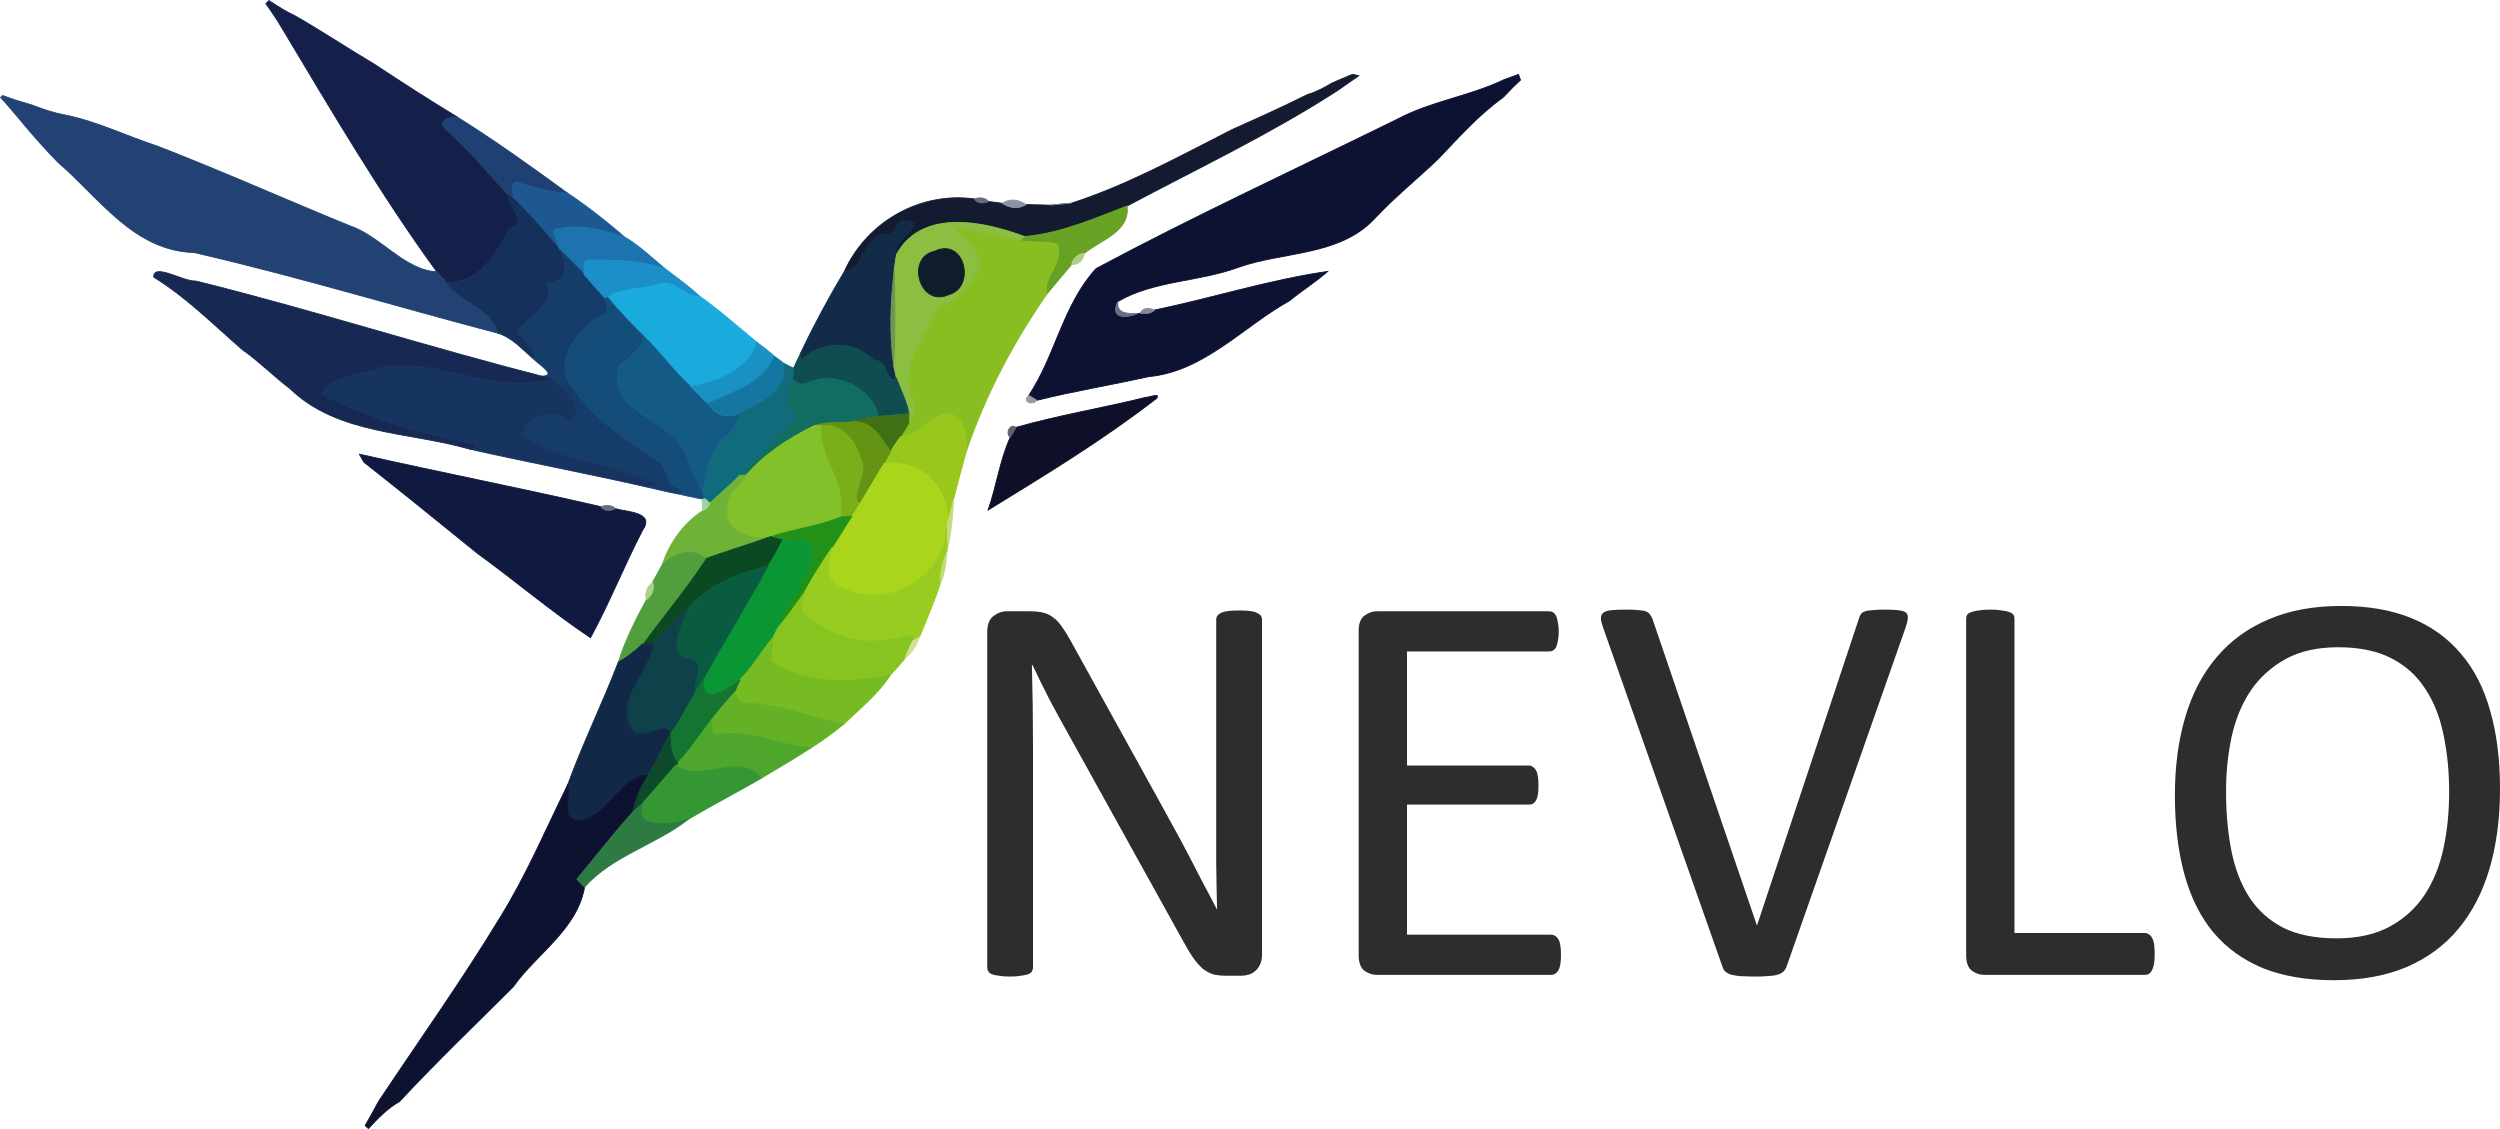 <?xml version="1.0" encoding="UTF-8" standalone="no"?>
<svg
   height="476.655pt"
   version="1.1"
   viewBox="0 0 1055.345 476.655"
   width="1055.345pt"
   id="svg98"
   xmlns="http://www.w3.org/2000/svg"
   xmlns:svg="http://www.w3.org/2000/svg">
  <defs
     id="defs98" />
  <path
     d="m 112.21,1.56 c 0.336,-0.336 0.992,-1.007 1.313,-1.328 3.618,2.319 7.206,4.712 11.131,6.492 11.364,6.535 22.291,13.8 33.567,20.482 11.393,7.542 22.874,14.953 34.559,22.043 -3.414,0.511 -8.33,1.386 -4.566,5.368 9.555,8.359 17.652,18.177 26.2,27.542 -0.321,5.062 9.249,11.816 0.627,14.165 -4.668,9.862 -13.684,24.304 -26.798,22.641 -1.284,-1.444 -2.553,-2.874 -3.866,-4.26 C 160.511,81.897 139.956,46.769 119.095,11.991 116.995,8.387 114.661,4.915 112.21,1.56 Z"
     fill="#14204a"
     opacity="1"
     stroke="#14204a"
     stroke-width="0.365"
     id="path12" />
  <path
     d="m 570.989,31.364 c 0.642,0.146 1.926,0.452 2.582,0.613 -3.049,2.086 -6.039,4.231 -9.074,6.317 -28.388,18.352 -58.95,32.808 -88.724,48.666 -14.005,5.354 -28.228,11.627 -43.326,12.881 -17.243,-6.477 -43.326,-11.948 -54.034,7.615 -2.188,-6.419 14.457,-13.596 3.355,-14.238 -3.618,-0.525 -3.093,6.535 -8.111,5.631 -9.118,0.496 -9.643,16.339 -17.156,15.609 9.453,-20.846 31.948,-33.625 54.72,-30.504 1.328,2.144 4.055,1.911 6.112,1.094 1.896,0.248 3.807,0.496 5.718,0.759 3.53,2.261 6.915,2.436 10.124,0.54 2.538,0.073 7.615,0.19 10.153,0.263 2.261,-0.219 6.798,-0.642 9.074,-0.861 23.589,-7.659 45.617,-19.811 67.689,-31.043 10.693,-4.77 21.386,-9.57 31.86,-14.807 3.574,-1.021 6.871,-2.786 10.051,-4.683 0.715,-0.321 2.13,-0.963 2.83,-1.284 2.057,-0.832 4.099,-1.692 6.156,-2.567 z"
     fill="#141b30"
     opacity="1"
     stroke="#141b30"
     stroke-width="0.365"
     id="path18" />
  <path
     d="m 641.012,31.407 c 0.204,0.598 0.627,1.78 0.846,2.378 -1.969,1.809 -3.88,3.662 -5.66,5.616 -0.438,0.452 -1.328,1.342 -1.765,1.794 -10.299,7.338 -18.687,16.937 -27.425,26.01 -8.84,8.446 -18.396,16.134 -26.754,25.091 -14.909,15.974 -38.877,13.757 -58.031,20.744 -16.251,5.908 -35.347,5.441 -50.314,14.238 -3.384,6.856 2.407,7.367 8.344,5.135 l 1.167,-0.219 c 2.071,0.394 4.362,0.263 5.966,-1.313 24.406,-5.062 48.403,-12.75 73.071,-16.309 -5.062,4.522 -10.868,8.067 -16.091,12.385 -19.577,10.854 -36.003,29.818 -59.446,32.035 -15.711,3.487 -31.612,6.127 -47.236,9.993 -0.846,-0.496 -2.567,-1.517 -3.414,-2.028 11.204,-16.791 14.515,-38.483 28.447,-53.596 41.78,-22.334 84.859,-42.232 127.354,-63.152 14.194,-7.527 30.343,-9.599 44.785,-16.557 0.744,-0.277 2.261,-0.817 3.005,-1.094 0.788,-0.292 2.363,-0.861 3.151,-1.152 z"
     fill="#0d1132"
     opacity="1"
     stroke="#0d1132"
     stroke-width="0.365"
     id="path20" />
  <path
     d="m 0.261,41.094 c 0.233,-0.19 0.686,-0.569 0.904,-0.759 2.392,0.861 4.785,1.78 7.25,2.451 1.794,0.525 3.574,1.109 5.368,1.634 4.376,1.736 8.87,3.224 13.509,4.07 13.625,2.743 26.113,8.942 39.242,13.231 27.25,10.547 53.917,22.495 80.964,33.538 12.998,4.231 23.253,18.906 36.879,19.446 1.313,1.386 2.582,2.815 3.866,4.26 5.923,8.505 19.825,10.985 22.043,21.722 C 167.469,129.424 125.077,116.558 81.911,106.609 56.44,105.879 41.983,83.545 24.55,68.607 19.955,63.953 15.623,59.066 11.377,54.092 8.956,51.16 6.476,48.3 4.025,45.397 3.194,44.376 2.318,43.384 1.428,42.421 1.137,42.086 0.553,41.429 0.261,41.094 Z"
     fill="#214272"
     opacity="1"
     stroke="#214272"
     stroke-width="0.365"
     id="path25" />
  <path
     d="m 192.78,49.249 c 16.076,10.037 31.466,21.123 46.784,32.269 -7.542,-0.336 -14.851,-2.495 -21.984,-4.799 -2.64,1.736 -0.656,4.96 -0.554,7.425 -0.656,-0.496 -1.955,-1.488 -2.611,-1.984 -8.549,-9.366 -16.645,-19.183 -26.2,-27.542 -3.764,-3.983 1.152,-4.858 4.566,-5.368 z"
     fill="#1f4073"
     opacity="1"
     stroke="#1f4073"
     stroke-width="0.365"
     id="path29" />
  <path
     d="m 217.579,76.718 c 7.134,2.305 14.442,4.464 21.984,4.799 3.224,2.086 6.317,4.376 9.409,6.652 4.931,3.778 9.818,7.63 14.486,11.743 -9.511,-2.611 -19.592,-6.127 -29.949,-2.67 0.875,2.845 2.042,5.587 2.947,8.417 -6.171,-7.454 -12.487,-14.778 -19.431,-21.517 -0.102,-2.465 -2.086,-5.689 0.554,-7.425 z"
     fill="#1e5892"
     opacity="1"
     stroke="#1e5892"
     stroke-width="0.365"
     id="path33" />
  <path
     d="m 214.414,82.159 c 0.656,0.496 1.955,1.488 2.611,1.984 6.944,6.74 13.261,14.063 19.431,21.517 3.443,6.521 3.341,13.479 -5.427,13.786 3.647,9.92 -7.425,13.552 -12.312,19.986 1.167,4.595 8.505,6.783 6.346,11.948 -4.654,-3.939 -8.782,-8.811 -14.778,-10.693 -2.217,-10.737 -16.12,-13.217 -22.043,-21.722 13.115,1.663 22.13,-12.779 26.798,-22.641 8.622,-2.349 -0.948,-9.103 -0.627,-14.165 z"
     fill="#14305b"
     opacity="1"
     stroke="#14305b"
     stroke-width="0.365"
     id="path34" />
  <path
     d="m 411.221,83.953 c 2.086,-0.686 4.537,-0.671 6.112,1.094 -2.057,0.817 -4.785,1.05 -6.112,-1.094 z"
     fill="#696b7a"
     opacity="1"
     stroke="#696b7a"
     stroke-width="0.365"
     id="path35" />
  <path
     d="m 423.052,85.806 c 3.18,-1.969 6.55,-1.78 10.124,0.54 -3.209,1.896 -6.594,1.721 -10.124,-0.54 z"
     fill="#8e91a7"
     opacity="1"
     stroke="#8e91a7"
     stroke-width="0.365"
     id="path36" />
  <path
     d="m 443.329,86.608 c 2.261,-0.219 6.798,-0.642 9.074,-0.861 -2.276,0.219 -6.813,0.642 -9.074,0.861 z"
     fill="#86889a"
     opacity="1"
     stroke="#86889a"
     stroke-width="0.365"
     id="path37" />
  <path
     d="m 432.447,99.84 c 15.099,-1.255 29.322,-7.527 43.326,-12.881 1.459,10.766 -11.247,14.457 -18.002,19.971 -2.772,0.146 -4.814,2.159 -5.412,4.785 -3.516,4.085 -6.944,8.198 -10.358,12.341 -2.159,-7.017 7.411,-13.158 4.333,-21.021 -5.295,-1.473 -10.883,-0.321 -16.193,-1.517 0.584,-0.423 1.736,-1.255 2.305,-1.678 z"
     fill="#67a225"
     opacity="1"
     stroke="#67a225"
     stroke-width="0.365"
     id="path38" />
  <path
     d="m 373.657,98.848 c 5.018,0.904 4.493,-6.156 8.111,-5.631 11.101,0.642 -5.543,7.819 -3.355,14.238 -0.321,2.217 -0.686,4.449 -0.948,6.681 -1.503,13.275 -2.115,26.915 -0.204,40.175 0.35,1.794 0.744,3.589 1.152,5.383 -4.245,3.384 -3.647,-8.607 -9.336,-7.323 -8.446,-8.899 -22.159,-8.782 -30.795,-0.292 -0.102,-0.7 -0.306,-2.115 -0.408,-2.815 5.616,-11.904 11.875,-23.501 18.629,-34.807 7.513,0.729 8.038,-15.113 17.156,-15.609 z"
     fill="#122b49"
     opacity="1"
     stroke="#122b49"
     stroke-width="0.365"
     id="path39" />
  <path
     d="m 378.412,107.455 c 10.708,-19.563 36.791,-14.092 54.034,-7.615 -0.569,0.423 -1.721,1.255 -2.305,1.678 -9.293,-2.305 -18.731,-3.078 -27.703,-6.185 4.581,4.872 9.978,9.511 11.714,16.251 -3.311,8.257 -9.293,15.39 -17.943,18.366 -4.697,11.364 -15.215,21.663 -11.875,35.026 2.582,4.362 2.174,9.453 -0.671,13.596 0,-1.007 0.015,-3.005 0.015,-3.997 -0.934,-5.223 -3.443,-9.949 -5.266,-14.88 -0.408,-1.794 -0.802,-3.589 -1.152,-5.383 0.729,-13.392 0.598,-26.784 0.204,-40.175 0.263,-2.232 0.627,-4.464 0.948,-6.681 m 15.93,-1.342 c -12.108,2.684 -6.098,24.026 6.302,18.22 11.35,-3.136 6.725,-24.493 -6.302,-18.22 z"
     fill="#8bbe41"
     opacity="1"
     stroke="#8bbe41"
     stroke-width="0.365"
     id="path40" />
  <path
     d="m 233.509,97.243 c 10.357,-3.457 20.438,0.058 29.949,2.67 6.287,3.618 11.51,8.724 17.068,13.333 -10.197,-3.268 -21.051,-3.545 -31.641,-3.501 -3.487,-0.219 -1.984,3.807 -2.363,5.996 -3.268,-3.457 -6.608,-6.827 -10.066,-10.08 -0.904,-2.83 -2.072,-5.573 -2.947,-8.417 z"
     fill="#1d73ad"
     opacity="1"
     stroke="#1d73ad"
     stroke-width="0.365"
     id="path41" />
  <path
     d="m 402.439,95.332 c 8.972,3.107 18.41,3.88 27.703,6.185 5.31,1.196 10.897,0.044 16.193,1.517 3.078,7.863 -6.492,14.005 -4.333,21.021 -14.267,20.569 -26.01,42.699 -34.048,66.449 -0.058,-5.908 -0.19,-13.99 -7.236,-15.77 -7.834,-0.292 -12.502,9.803 -20.482,9.555 1.123,-1.926 2.29,-3.807 3.428,-5.719 2.845,-4.143 3.253,-9.234 0.671,-13.596 -3.341,-13.363 7.177,-23.662 11.875,-35.026 8.651,-2.976 14.632,-10.11 17.943,-18.366 -1.736,-6.74 -7.134,-11.379 -11.714,-16.251 z"
     fill="#88be22"
     opacity="1"
     stroke="#88be22"
     stroke-width="0.365"
     id="path42" />
  <path
     d="m 236.456,105.66 c 3.457,3.253 6.798,6.623 10.066,10.08 3.034,3.414 5.967,6.929 9.074,10.299 0.306,2.305 2.465,5.894 -0.934,6.754 -10.095,5.223 -22.626,20.423 -12.356,31.16 8.738,13.64 23.02,21.97 35.96,31.043 3.151,2.101 3.282,6.01 4.391,9.263 2.232,1.503 9.73,3.691 3.02,4.143 -4.435,-0.832 -8.84,-1.969 -13.231,-2.947 1.269,-0.219 3.793,-0.671 5.062,-0.904 -18.206,-9.161 -40.365,-9.278 -56.572,-20.409 -1.415,-8.067 13.946,-13.231 18.454,-6.9 9.701,-1.459 -2.305,-14.369 -7.046,-17.331 -0.89,-0.292 -2.67,-0.846 -3.574,-1.123 6.827,-0.219 -1.751,-5.179 -3.705,-7.411 2.159,-5.164 -5.179,-7.352 -6.346,-11.948 4.887,-6.433 15.959,-10.066 12.312,-19.986 8.767,-0.306 8.87,-7.265 5.427,-13.786 z"
     fill="#163d6a"
     opacity="1"
     stroke="#163d6a"
     stroke-width="0.365"
     id="path44" />
  <path
     d="m 394.343,106.113 c 13.027,-6.273 17.652,15.084 6.302,18.22 -12.4,5.806 -18.41,-15.536 -6.302,-18.22 z"
     fill="#0f1d2b"
     opacity="1"
     stroke="#0f1d2b"
     stroke-width="0.365"
     id="path45" />
  <path
     d="m 452.359,111.715 c 0.598,-2.626 2.64,-4.639 5.412,-4.785 -0.379,2.786 -2.538,4.902 -5.412,4.785 z"
     fill="#afd083"
     opacity="1"
     stroke="#afd083"
     stroke-width="0.365"
     id="path47" />
  <path
     d="m 248.885,109.745 c 10.591,-0.044 21.444,0.233 31.641,3.501 4.975,3.851 10.197,7.454 14.807,11.787 -5.952,0.627 -10.051,-6.579 -15.843,-5.427 -7.411,2.757 -16.295,1.605 -23.049,5.908 l -0.846,0.525 c -3.107,-3.37 -6.039,-6.886 -9.074,-10.299 0.379,-2.188 -1.123,-6.215 2.363,-5.996 z"
     fill="#1c8fc8"
     opacity="1"
     stroke="#1c8fc8"
     stroke-width="0.365"
     id="path48" />
  <path
     d="m 64.886,116.981 c -0.175,-6.171 12.604,1.999 17.812,1.648 49.03,12.152 97.171,27.703 146.07,40.161 0.904,0.277 2.684,0.832 3.574,1.123 -22.611,7.279 -48.17,-9.409 -71.919,-4.595 -8.359,3.735 -19.256,2.115 -24.581,11.116 19.767,9.964 40.963,16.455 62.67,20.715 3.457,0.233 3.034,2.67 -0.423,2.407 -25.412,-7.352 -55.507,-6.01 -75.595,-25.427 -6.973,-5.281 -13.115,-11.583 -20.277,-16.587 C 90.094,137.01 78.628,125.442 64.886,116.981 Z"
     fill="#172952"
     opacity="1"
     stroke="#172952"
     stroke-width="0.365"
     id="path49" />
  <path
     d="m 377.26,154.312 c -1.911,-13.261 -1.298,-26.9 0.204,-40.175 0.394,13.392 0.525,26.784 -0.204,40.175 z"
     fill="#6d9750"
     opacity="1"
     stroke="#6d9750"
     stroke-width="0.365"
     id="path50" />
  <path
     d="m 279.491,119.607 c 5.791,-1.152 9.891,6.054 15.843,5.427 8.49,5.923 16.149,12.94 24.187,19.446 -3.239,11.495 -17.126,17.141 -28.067,18.585 -7.177,-6.39 -12.648,-14.369 -19.592,-20.978 -5.368,-5.31 -10.664,-10.708 -15.42,-16.572 6.754,-4.303 15.638,-3.151 23.049,-5.908 z"
     fill="#1aabdd"
     opacity="1"
     stroke="#1aabdd"
     stroke-width="0.365"
     id="path52" />
  <path
     d="m 255.596,126.04 0.846,-0.525 c 4.756,5.864 10.051,11.262 15.42,16.572 -1.08,5.894 -6.317,8.753 -10.416,12.444 -5.777,19.169 20.452,21.736 27.469,35.712 2.815,5.937 4.391,12.502 8.038,18.031 0.19,0.584 0.554,1.751 0.744,2.334 l -1.24,0.073 c -3.603,-0.656 -7.221,-1.532 -10.781,-2.276 6.71,-0.452 -0.788,-2.64 -3.02,-4.143 -1.109,-3.253 -1.24,-7.163 -4.391,-9.263 -12.94,-9.074 -27.221,-17.404 -35.96,-31.043 -10.27,-10.737 2.261,-25.938 12.356,-31.16 3.399,-0.861 1.24,-4.449 0.934,-6.754 z"
     fill="#154d7a"
     opacity="1"
     stroke="#154d7a"
     stroke-width="0.365"
     id="path54" />
  <path
     d="m 480.252,132.415 c -5.937,2.232 -11.729,1.721 -8.344,-5.135 -0.656,5.47 4.391,4.989 8.344,5.135 z"
     fill="#6a6e87"
     opacity="1"
     stroke="#6a6e87"
     stroke-width="0.365"
     id="path55" />
  <path
     d="m 481.419,132.196 c 0.948,-2.509 3.953,-2.217 5.966,-1.313 -1.605,1.575 -3.895,1.707 -5.966,1.313 z"
     fill="#848795"
     opacity="1"
     stroke="#848795"
     stroke-width="0.365"
     id="path56" />
  <path
     d="m 271.861,142.087 c 6.944,6.608 12.414,14.588 19.592,20.978 2.436,2.436 4.872,4.902 7.323,7.338 3.107,4.829 8.242,6.608 13.552,4.041 -0.598,5.456 -4.406,8.826 -8.505,11.933 -3.749,6.754 -6.696,14.034 -6.871,21.897 -3.647,-5.529 -5.223,-12.093 -8.038,-18.031 -7.017,-13.975 -33.246,-16.543 -27.469,-35.712 4.099,-3.691 9.336,-6.55 10.416,-12.444 z"
     fill="#135b86"
     opacity="1"
     stroke="#135b86"
     stroke-width="0.365"
     id="path57" />
  <path
     d="m 291.453,163.064 c 10.941,-1.444 24.829,-7.09 28.067,-18.585 2.553,1.911 5.091,3.837 7.469,5.981 -4.96,11.656 -17.783,14.967 -28.213,19.942 -2.451,-2.436 -4.887,-4.902 -7.323,-7.338 z"
     fill="#1992c3"
     opacity="1"
     stroke="#1992c3"
     stroke-width="0.365"
     id="path58" />
  <path
     d="m 338.281,152.08 c 8.636,-8.49 22.349,-8.607 30.795,0.292 5.689,-1.284 5.091,10.708 9.336,7.323 1.823,4.931 4.333,9.657 5.266,14.88 -4.289,0.496 -8.578,0.919 -12.881,1.123 -2.422,-11.904 -18.366,-19.315 -29.337,-14.325 -2.655,1.4 -5.252,0.861 -6.886,-1.721 0.131,-1.4 0.277,-2.801 0.438,-4.201 0.904,-2.086 1.867,-4.143 2.859,-6.185 0.102,0.7 0.306,2.115 0.408,2.815 z"
     fill="#0f4d50"
     opacity="1"
     stroke="#0f4d50"
     stroke-width="0.365"
     id="path59" />
  <path
     d="m 298.776,170.402 c 10.43,-4.975 23.253,-8.286 28.213,-19.942 1.357,1.036 2.728,2.042 4.114,3.063 1.167,12.341 -9.978,16.397 -18.775,20.919 -5.31,2.567 -10.445,0.788 -13.552,-4.041 z"
     fill="#1477a2"
     opacity="1"
     stroke="#1477a2"
     stroke-width="0.365"
     id="path61" />
  <path
     d="m 160.423,155.318 c 23.749,-4.814 49.308,11.875 71.919,4.595 4.741,2.961 16.747,15.872 7.046,17.331 -4.508,-6.331 -19.869,-1.167 -18.454,6.9 16.207,11.131 38.367,11.247 56.572,20.409 -1.269,0.233 -3.793,0.686 -5.062,0.904 -24.712,-5.631 -49.629,-10.328 -74.355,-15.901 3.457,0.263 3.88,-2.174 0.423,-2.407 -21.707,-4.26 -42.903,-10.751 -62.67,-20.715 5.325,-9.001 16.222,-7.382 24.581,-11.116 z"
     fill="#17335f"
     opacity="1"
     stroke="#17335f"
     stroke-width="0.365"
     id="path62" />
  <path
     d="m 312.329,174.443 c 8.797,-4.522 19.942,-8.578 18.775,-20.919 1.284,0.656 2.597,1.298 3.91,1.926 -0.16,1.4 -0.306,2.801 -0.438,4.201 -0.861,5.733 -3.953,13.056 2.553,16.353 -8.417,8.126 -16.762,16.368 -24.975,24.683 -3.895,4.201 -8.388,7.761 -12.502,11.729 -0.496,-0.452 -1.473,-1.357 -1.955,-1.809 -0.19,-0.584 -0.554,-1.751 -0.744,-2.334 0.175,-7.863 3.122,-15.142 6.871,-21.897 4.099,-3.107 7.907,-6.477 8.505,-11.933 z"
     fill="#106c7d"
     opacity="1"
     stroke="#106c7d"
     stroke-width="0.365"
     id="path63" />
  <path
     d="m 337.128,176.004 c -6.506,-3.297 -3.414,-10.62 -2.553,-16.353 1.634,2.582 4.231,3.122 6.886,1.721 10.97,-4.989 26.915,2.422 29.337,14.325 -4.128,0.598 -8.213,1.59 -12.254,2.48 -4.916,0.394 -9.949,-0.044 -14.705,1.444 -10.533,5.179 -21.021,11.845 -28.738,20.875 -0.744,0.044 -2.217,0.146 -2.947,0.19 8.213,-8.315 16.557,-16.557 24.975,-24.683 z"
     fill="#106d60"
     opacity="1"
     stroke="#106d60"
     stroke-width="0.365"
     id="path64" />
  <path
     d="m 437.684,168.987 c -1.78,2.436 -6.477,0.569 -3.414,-2.028 0.846,0.511 2.567,1.532 3.414,2.028 z"
     fill="#989c9e"
     opacity="1"
     stroke="#989c9e"
     stroke-width="0.365"
     id="path65" />
  <path
     d="m 483.694,167.733 c 1.182,0.073 6.404,-2.071 4.551,0.423 -22.407,17.404 -47.061,32.385 -71.117,47.149 3.516,-10.124 4.916,-20.919 9.336,-30.737 0.948,-1.298 1.751,-2.699 2.407,-4.158 18.031,-5.12 36.616,-8.169 54.822,-12.677 z"
     fill="#0e1029"
     opacity="1"
     stroke="#0e1029"
     stroke-width="0.365"
     id="path66" />
  <path
     d="m 370.798,175.698 c 4.303,-0.204 8.592,-0.627 12.881,-1.123 0,0.992 -0.015,2.991 -0.015,3.997 -1.138,1.911 -2.305,3.793 -3.428,5.719 -1.561,2.028 -2.976,4.172 -4.318,6.346 -4.231,-6.273 -8.301,-13.873 -17.374,-12.458 4.041,-0.89 8.126,-1.882 12.254,-2.48 z"
     fill="#3f7016"
     opacity="1"
     stroke="#3f7016"
     stroke-width="0.365"
     id="path67" />
  <path
     d="m 380.236,184.29 c 7.98,0.248 12.648,-9.847 20.482,-9.555 7.046,1.78 7.177,9.862 7.236,15.77 -1.853,6.652 -3.676,13.319 -5.354,20.029 -0.554,2.261 -1.678,6.783 -2.232,9.045 -0.846,-15.142 -11.802,-25.412 -27.236,-23.837 0.904,-1.707 1.853,-3.399 2.786,-5.106 1.342,-2.174 2.757,-4.318 4.318,-6.346 z"
     fill="#98c81b"
     opacity="1"
     stroke="#98c81b"
     stroke-width="0.365"
     id="path68" />
  <path
     d="m 343.839,179.622 c 4.756,-1.488 9.789,-1.05 14.705,-1.444 9.074,-1.415 13.144,6.185 17.374,12.458 -0.934,1.707 -1.882,3.399 -2.786,5.106 -3.355,5.558 -6.681,11.131 -9.993,16.703 -5.471,-1.298 4.216,-13.873 -0.044,-19.023 -1.882,-7.382 -7.878,-14.909 -16.236,-13.611 -0.759,-0.058 -2.261,-0.146 -3.02,-0.19 z"
     fill="#659414"
     opacity="1"
     stroke="#659414"
     stroke-width="0.365"
     id="path69" />
  <path
     d="m 315.1,200.497 c 7.717,-9.03 18.206,-15.697 28.738,-20.875 0.759,0.044 2.261,0.131 3.02,0.19 -1.211,12.969 11.349,24.435 8.009,38.483 -9.57,3.939 -19.986,4.96 -29.716,8.301 l -1.167,0.394 c -8.622,0.715 -19.417,-3.545 -16.805,-13.829 -0.277,-5.762 5.587,-8.126 7.921,-12.662 z"
     fill="#83c12b"
     opacity="1"
     stroke="#83c12b"
     stroke-width="0.365"
     id="path70" />
  <path
     d="m 346.859,179.811 c 8.359,-1.298 14.355,6.229 16.236,13.611 4.26,5.15 -5.427,17.724 0.044,19.023 -1.094,1.867 -2.217,3.705 -3.501,5.456 -1.605,-0.044 -3.209,0.117 -4.77,0.394 3.341,-14.048 -9.22,-25.514 -8.009,-38.483 z"
     fill="#7baf1a"
     opacity="1"
     stroke="#7baf1a"
     stroke-width="0.365"
     id="path71" />
  <path
     d="m 426.465,184.567 c -2.203,-1.561 -0.146,-6.054 2.407,-4.158 -0.656,1.459 -1.459,2.859 -2.407,4.158 z"
     fill="#5f606b"
     opacity="1"
     stroke="#5f606b"
     stroke-width="0.365"
     id="path72" />
  <path
     d="m 151.685,191.715 c 33.932,7.673 68.082,14.34 101.97,22.174 1.459,2.042 4.158,1.823 6.185,0.832 4.712,1.459 16.922,1.415 11.393,9.161 -7.702,14.924 -13.932,30.562 -21.955,45.325 -16.543,-11.043 -31.685,-23.983 -47.776,-35.639 -15.886,-12.896 -31.802,-25.806 -47.878,-38.454 -0.481,-0.846 -1.459,-2.553 -1.94,-3.399 z"
     fill="#10193f"
     opacity="1"
     stroke="#10193f"
     stroke-width="0.365"
     id="path73" />
  <path
     d="m 363.139,212.445 c 3.311,-5.573 6.638,-11.145 9.993,-16.703 15.434,-1.576 26.39,8.694 27.236,23.837 -0.204,0.686 -0.613,2.028 -0.802,2.699 -0.292,21.342 -24.858,35.376 -43.399,26.142 -8.403,-2.67 -6.856,-10.182 -4.785,-17.447 2.772,-4.347 5.514,-8.709 8.257,-13.071 1.284,-1.751 2.407,-3.589 3.501,-5.456 z"
     fill="#a9d51a"
     opacity="1"
     stroke="#a9d51a"
     stroke-width="0.365"
     id="path74" />
  <path
     d="m 312.154,200.687 c 0.729,-0.044 2.203,-0.146 2.947,-0.19 -2.334,4.537 -8.198,6.9 -7.921,12.662 -2.611,10.285 8.184,14.544 16.805,13.829 -8.68,3.166 -17.593,5.66 -26.244,8.913 -6.039,-5.339 -12.867,-2.232 -18.133,2.392 3.034,-9.19 8.884,-17.345 17.024,-22.699 1.473,-0.627 2.48,-1.678 3.02,-3.18 4.114,-3.968 8.607,-7.527 12.502,-11.729 z"
     fill="#6eb338"
     opacity="1"
     stroke="#6eb338"
     stroke-width="0.365"
     id="path75" />
  <path
     d="m 296.457,210.68 1.24,-0.073 c 0.481,0.452 1.459,1.357 1.955,1.809 -0.54,1.503 -1.546,2.553 -3.02,3.18 -0.117,-1.648 -0.219,-3.282 -0.175,-4.916 z"
     fill="#a0d29d"
     opacity="1"
     stroke="#a0d29d"
     stroke-width="0.365"
     id="path76" />
  <path
     d="m 400.367,219.578 c 0.554,-2.261 1.678,-6.783 2.232,-9.045 -0.408,7.44 -1.021,14.894 -2.816,22.159 -0.058,-2.611 -0.175,-7.819 -0.219,-10.416 0.19,-0.671 0.598,-2.013 0.802,-2.699 z"
     fill="#c4dd7c"
     opacity="1"
     stroke="#c4dd7c"
     stroke-width="0.365"
     id="path77" />
  <path
     d="m 253.656,213.889 c 2.071,-0.773 4.508,-0.802 6.185,0.832 -2.028,0.992 -4.727,1.211 -6.185,-0.832 z"
     fill="#6a6b83"
     opacity="1"
     stroke="#6a6b83"
     stroke-width="0.365"
     id="path78" />
  <path
     d="m 354.867,218.295 c 1.561,-0.277 3.166,-0.438 4.77,-0.394 -2.743,4.362 -5.485,8.724 -8.257,13.071 -4.26,6.127 -8.198,12.458 -11.758,19.008 -3.618,5.135 -7.177,10.358 -11.306,15.099 3.764,-12.093 15.055,-21.503 14.486,-35.011 -3.355,-3.078 -8.315,-1.371 -12.444,-2.086 -1.736,-0.511 -3.472,-0.977 -5.208,-1.386 9.73,-3.341 20.146,-4.362 29.716,-8.301 z"
     fill="#219217"
     opacity="1"
     stroke="#219217"
     stroke-width="0.365"
     id="path79" />
  <path
     d="m 356.166,248.419 c 18.541,9.234 43.108,-4.799 43.399,-26.142 0.044,2.597 0.16,7.805 0.219,10.416 -1.721,4.303 -3.02,8.797 -2.743,13.465 -2.553,7.761 -5.777,15.274 -8.913,22.816 -0.715,0.408 -2.13,1.225 -2.845,1.634 1.08,-5.602 -7.352,0.759 -8.724,-1.182 -12.925,3.705 -26.186,-1.386 -36.193,-9.541 -3.662,-1.999 -1.05,-6.74 -0.744,-9.905 3.559,-6.55 7.498,-12.881 11.758,-19.008 -2.071,7.265 -3.618,14.778 4.785,17.447 z"
     fill="#99cc20"
     opacity="1"
     stroke="#99cc20"
     stroke-width="0.365"
     id="path80" />
  <path
     d="m 323.984,226.989 1.167,-0.394 c 1.736,0.408 3.472,0.875 5.208,1.386 -1.692,3.807 -3.837,7.367 -6.083,10.854 -12.662,3.268 -25.558,8.067 -34.136,18.396 -5.033,4.697 -9.978,9.497 -14.486,14.69 -1.123,0 -3.37,0 -4.493,-0.015 8.724,-12.108 18.41,-23.501 26.579,-36.003 8.651,-3.253 17.564,-5.748 26.244,-8.913 z"
     fill="#0a4922"
     opacity="1"
     stroke="#0a4922"
     stroke-width="0.365"
     id="path81" />
  <path
     d="m 330.359,227.981 c 4.128,0.715 9.088,-0.992 12.444,2.086 0.569,13.509 -10.722,22.918 -14.486,35.011 -0.613,1.269 -1.24,2.524 -1.867,3.778 -4.887,5.835 -8.563,12.633 -13.99,18.016 -5.777,4.376 -16.441,11.816 -15.376,-0.496 8.797,-15.988 18.512,-31.481 27.192,-47.542 2.247,-3.487 4.391,-7.046 6.083,-10.854 z"
     fill="#0b9635"
     opacity="1"
     stroke="#0b9635"
     stroke-width="0.365"
     id="path82" />
  <path
     d="m 279.608,238.295 c 5.266,-4.624 12.093,-7.732 18.133,-2.392 -8.169,12.502 -17.856,23.895 -26.579,36.003 -3.093,2.888 -6.39,5.573 -10.139,7.571 2.888,-9.249 7.309,-17.885 11.86,-26.39 2.363,-1.707 3.516,-4.493 2.597,-7.309 1.4,-2.495 2.757,-4.989 4.128,-7.484 z"
     fill="#509e3d"
     opacity="1"
     stroke="#509e3d"
     stroke-width="0.365"
     id="path83" />
  <path
     d="m 397.041,246.158 c -0.277,-4.668 1.021,-9.161 2.743,-13.465 -0.379,4.566 -0.817,9.234 -2.743,13.465 z"
     fill="#c1db78"
     opacity="1"
     stroke="#c1db78"
     stroke-width="0.365"
     id="path84" />
  <path
     d="m 290.14,257.23 c 8.578,-10.328 21.474,-15.128 34.136,-18.396 -8.68,16.061 -18.396,31.554 -27.192,47.542 -1.196,2.115 -2.422,4.216 -3.705,6.273 -1.648,-3.91 4.697,-13.144 -1.882,-14.34 -11.014,-1.342 -3.91,-14.603 -1.357,-21.08 z"
     fill="#0a5c40"
     opacity="1"
     stroke="#0a5c40"
     stroke-width="0.365"
     id="path85" />
  <path
     d="m 272.883,253.087 c -0.817,-2.83 0.365,-5.543 2.597,-7.309 0.919,2.816 -0.233,5.602 -2.597,7.309 z"
     fill="#a7d28a"
     opacity="1"
     stroke="#a7d28a"
     stroke-width="0.365"
     id="path86" />
  <path
     d="m 328.317,265.079 c 4.128,-4.741 7.688,-9.964 11.306,-15.099 -0.306,3.166 -2.918,7.907 0.744,9.905 10.007,8.155 23.268,13.246 36.193,9.541 1.371,1.94 9.803,-4.42 8.724,1.182 -1.211,2.378 -2.276,4.843 -3.224,7.352 -2.042,2.422 -4.099,4.829 -6.302,7.119 -16.98,3.136 -35.332,4.187 -50.329,-6.054 0.233,-3.414 0.569,-6.798 1.021,-10.168 0.627,-1.255 1.255,-2.509 1.867,-3.778 z"
     fill="#87c420"
     opacity="1"
     stroke="#87c420"
     stroke-width="0.365"
     id="path87" />
  <path
     d="m 275.654,271.92 c 4.508,-5.193 9.453,-9.993 14.486,-14.69 -2.553,6.477 -9.657,19.738 1.357,21.08 6.579,1.196 0.233,10.43 1.882,14.34 -3.603,5.689 -6.302,11.933 -10.445,17.258 -1.007,-6.958 -13.348,5.091 -17.053,-3.282 -5.646,-12.619 8.009,-22.743 9.774,-34.705 z"
     fill="#0e414a"
     opacity="1"
     stroke="#0e414a"
     stroke-width="0.365"
     id="path88" />
  <path
     d="m 312.46,286.873 c 5.427,-5.383 9.103,-12.181 13.99,-18.016 -0.452,3.37 -0.788,6.754 -1.021,10.168 14.996,10.241 33.348,9.19 50.329,6.054 -5.091,7.965 -12.648,13.917 -19.358,20.438 -13.888,-2.422 -27.061,-8.432 -41.328,-8.665 -3.034,0.598 -3.895,-2.48 -5.062,-4.551 0.817,-1.809 1.619,-3.632 2.451,-5.427 z"
     fill="#76bb22"
     opacity="1"
     stroke="#76bb22"
     stroke-width="0.365"
     id="path89" />
  <path
     d="m 385.283,270.607 c 0.715,-0.408 2.13,-1.225 2.845,-1.634 -1.109,3.53 -3.209,6.652 -6.069,8.986 0.948,-2.509 2.013,-4.975 3.224,-7.352 z"
     fill="#cbe298"
     opacity="1"
     stroke="#cbe298"
     stroke-width="0.365"
     id="path90" />
  <path
     d="m 261.023,279.477 c 3.749,-1.999 7.046,-4.683 10.139,-7.571 1.123,0.015 3.37,0.015 4.493,0.015 -1.765,11.962 -15.42,22.086 -9.774,34.705 3.705,8.374 16.047,-3.676 17.053,3.282 -3.487,5.616 -5.704,11.948 -9.599,17.316 -11.612,0 -17.185,19.037 -29.614,19.169 -7.44,-1.109 -2.451,-10.066 -4.114,-15.04 6.419,-17.579 14.705,-34.413 21.415,-51.875 z"
     fill="#112946"
     opacity="1"
     stroke="#112946"
     stroke-width="0.365"
     id="path91" />
  <path
     d="m 293.379,292.65 c 1.284,-2.057 2.509,-4.158 3.705,-6.273 -1.065,12.312 9.599,4.872 15.376,0.496 -0.832,1.794 -1.634,3.618 -2.451,5.427 -3.282,3.88 -6.667,7.688 -9.774,11.714 -4.727,6.054 -8.855,12.589 -14.18,18.148 -2.713,-3.53 -3.209,-7.892 -3.122,-12.254 4.143,-5.325 6.842,-11.568 10.445,-17.258 z"
     fill="#147533"
     opacity="1"
     stroke="#147533"
     stroke-width="0.365"
     id="path92" />
  <path
     d="m 300.235,304.014 c 3.107,-4.026 6.492,-7.834 9.774,-11.714 1.167,2.072 2.028,5.15 5.062,4.551 14.267,0.233 27.44,6.244 41.328,8.665 -4.551,3.691 -9.278,7.221 -14.267,10.328 -13.1,-1.444 -25.164,-7.775 -38.702,-5.894 -4.085,1.123 -2.772,-3.457 -3.195,-5.937 z"
     fill="#64b127"
     opacity="1"
     stroke="#64b127"
     stroke-width="0.365"
     id="path93" />
  <path
     d="m 286.056,322.162 c 5.325,-5.558 9.453,-12.093 14.18,-18.148 0.423,2.48 -0.89,7.061 3.195,5.937 13.538,-1.882 25.602,4.449 38.702,5.894 -6.813,4.435 -13.859,8.534 -20.832,12.706 -8.169,-11.627 -26.667,2.524 -36.032,-5.485 z"
     fill="#4ea72c"
     opacity="1"
     stroke="#4ea72c"
     stroke-width="0.365"
     id="path94" />
  <path
     d="m 273.335,327.224 c 3.895,-5.368 6.112,-11.7 9.599,-17.316 -0.088,4.362 0.408,8.724 3.122,12.254 l -0.788,0.904 c -4.785,5.281 -9.322,10.781 -14.063,16.105 -1.546,1.386 -3.107,2.786 -4.639,4.187 1.298,-5.733 3.384,-11.291 6.769,-16.134 z"
     fill="#0d4a2b"
     opacity="1"
     stroke="#0d4a2b"
     stroke-width="0.365"
     id="path95" />
  <path
     d="m 271.205,339.171 c 4.741,-5.325 9.278,-10.824 14.063,-16.105 9.366,8.009 27.863,-6.142 36.032,5.485 -10.168,5.923 -20.627,11.277 -30.722,17.301 -6.156,1.809 -23.355,5.091 -19.373,-6.681 z"
     fill="#349733"
     opacity="1"
     stroke="#349733"
     stroke-width="0.365"
     id="path96" />
  <path
     d="m 243.721,346.392 c 12.429,-0.131 18.002,-19.169 29.614,-19.169 -3.384,4.843 -5.471,10.401 -6.769,16.134 -7.921,9.059 -15.42,18.498 -23.049,27.79 1.05,1.138 2.144,2.232 3.268,3.311 -3.195,18.031 -20.234,28.067 -30.153,42.145 -16.105,16.032 -32.517,31.773 -47.995,48.418 -5.106,2.859 -9.176,7.119 -13.115,11.379 -0.35,-0.306 -1.036,-0.919 -1.386,-1.24 1.94,-3.384 3.88,-6.769 5.689,-10.241 17.345,-26.01 35.507,-51.54 51.7,-78.294 10.853,-17.637 18.964,-36.733 28.082,-55.274 1.663,4.975 -3.326,13.932 4.114,15.04 z"
     fill="#0d1230"
     opacity="1"
     stroke="#0d1230"
     stroke-width="0.365"
     id="path97" />
  <path
     d="m 266.566,343.358 c 1.532,-1.4 3.093,-2.801 4.639,-4.187 -3.983,11.773 13.217,8.49 19.373,6.681 -13.713,10.737 -32.225,15.492 -43.793,28.607 -1.123,-1.079 -2.217,-2.174 -3.268,-3.311 7.63,-9.293 15.128,-18.731 23.049,-27.79 z"
     fill="#2d7b42"
     opacity="1"
     stroke="#2d7b42"
     stroke-width="0.365"
     id="path98" />
  <path
     style="font-size:242.916px;font-family:Calibri;-inkscape-font-specification:Calibri;fill:#2d2d2d;stroke-width:1.265"
     d="m 532.744,403.111 q 0,2.372 -0.83,4.033 -0.712,1.661 -2.016,2.728 -1.186,1.067 -2.728,1.542 -1.542,0.474 -3.084,0.474 h -6.524 q -3.084,0 -5.456,-0.593 -2.254,-0.712 -4.389,-2.372 -2.016,-1.779 -4.151,-4.744 -2.016,-2.965 -4.507,-7.591 L 450.665,309.29 q -3.796,-6.761 -7.71,-14.115 -3.796,-7.473 -7.117,-14.471 h -0.237 q 0.237,8.54 0.356,17.436 0.119,8.896 0.119,17.673 v 92.635 q 0,0.83 -0.474,1.661 -0.474,0.712 -1.661,1.186 -1.067,0.356 -2.965,0.593 -1.779,0.356 -4.626,0.356 -2.847,0 -4.744,-0.356 -1.779,-0.237 -2.847,-0.593 -1.067,-0.474 -1.542,-1.186 -0.474,-0.83 -0.474,-1.661 V 266.827 q 0,-4.744 2.609,-6.761 2.609,-2.016 5.693,-2.016 h 9.726 q 3.44,0 5.693,0.593 2.372,0.593 4.151,2.016 1.898,1.305 3.558,3.796 1.779,2.372 3.796,6.049 l 37.244,67.371 q 3.44,6.168 6.642,12.098 3.203,5.812 6.168,11.505 2.965,5.693 5.812,11.268 2.965,5.456 5.812,11.031 h 0.119 q -0.237,-9.37 -0.356,-19.452 0,-10.201 0,-19.571 v -83.265 q 0,-0.83 0.474,-1.542 0.474,-0.712 1.542,-1.186 1.186,-0.593 2.965,-0.83 1.898,-0.237 4.863,-0.237 2.609,0 4.507,0.237 1.898,0.237 2.965,0.83 1.067,0.474 1.542,1.186 0.474,0.712 0.474,1.542 z m 126.202,0 q 0,2.135 -0.237,3.796 -0.237,1.542 -0.83,2.609 -0.593,1.067 -1.423,1.542 -0.712,0.474 -1.661,0.474 h -73.658 q -2.728,0 -5.219,-1.779 -2.372,-1.898 -2.372,-6.524 V 266.352 q 0,-4.626 2.372,-6.405 2.491,-1.898 5.219,-1.898 h 72.827 q 0.949,0 1.661,0.474 0.83,0.474 1.305,1.542 0.474,1.067 0.712,2.728 0.356,1.542 0.356,3.914 0,2.135 -0.356,3.796 -0.237,1.542 -0.712,2.609 -0.474,0.949 -1.305,1.423 -0.712,0.474 -1.661,0.474 h -60.017 v 48.156 h 51.477 q 0.949,0 1.661,0.593 0.83,0.474 1.305,1.423 0.593,0.949 0.83,2.609 0.237,1.661 0.237,3.914 0,2.135 -0.237,3.677 -0.237,1.542 -0.83,2.491 -0.474,0.949 -1.305,1.423 -0.712,0.356 -1.661,0.356 h -51.477 v 54.917 h 60.848 q 0.949,0 1.661,0.474 0.83,0.474 1.423,1.542 0.593,0.949 0.83,2.609 0.237,1.542 0.237,3.914 z m 95.245,4.863 q -0.474,1.305 -1.305,2.135 -0.83,0.83 -2.372,1.305 -1.423,0.474 -3.796,0.593 -2.254,0.237 -5.693,0.237 -2.609,0 -4.626,-0.119 -1.898,0 -3.321,-0.237 -1.423,-0.237 -2.491,-0.474 -0.949,-0.356 -1.661,-0.83 -0.712,-0.474 -1.186,-1.067 -0.356,-0.712 -0.712,-1.661 l -50.173,-142.571 q -0.949,-2.609 -1.067,-4.151 0,-1.661 1.067,-2.491 1.068,-0.83 3.44,-1.068 2.372,-0.237 6.405,-0.237 3.321,0 5.219,0.237 2.016,0.119 3.084,0.593 1.067,0.474 1.542,1.305 0.593,0.712 1.068,1.898 l 44.005,129.168 h 0.119 l 42.819,-128.931 q 0.356,-1.305 0.83,-2.135 0.474,-0.83 1.661,-1.305 1.186,-0.474 3.321,-0.593 2.135,-0.237 5.693,-0.237 3.677,0 5.812,0.356 2.135,0.237 2.847,1.067 0.83,0.83 0.593,2.491 -0.119,1.542 -1.067,4.151 z m 155.381,-5.338 q 0,2.372 -0.237,4.033 -0.237,1.542 -0.83,2.728 -0.474,1.068 -1.305,1.661 -0.712,0.474 -1.779,0.474 h -67.846 q -2.728,0 -5.219,-1.779 -2.372,-1.898 -2.372,-6.524 V 261.134 q 0,-0.949 0.474,-1.661 0.474,-0.712 1.661,-1.068 1.186,-0.474 3.203,-0.712 2.016,-0.356 4.863,-0.356 2.965,0 4.863,0.356 2.016,0.237 3.203,0.712 1.186,0.356 1.661,1.068 0.474,0.712 0.474,1.661 v 132.726 h 55.036 q 1.067,0 1.779,0.593 0.83,0.474 1.305,1.542 0.593,0.949 0.83,2.609 0.237,1.661 0.237,4.033 z m 145.773,-69.625 q 0,18.622 -4.389,33.567 -4.389,14.945 -13.166,25.501 -8.659,10.438 -21.825,16.131 -13.166,5.575 -30.72,5.575 -17.317,0 -30.009,-5.1 -12.573,-5.219 -20.876,-15.064 -8.184,-9.845 -12.217,-24.434 -4.033,-14.589 -4.033,-33.567 0,-18.148 4.389,-32.974 4.389,-14.826 13.166,-25.146 8.777,-10.438 21.943,-16.013 13.166,-5.693 30.72,-5.693 16.961,0 29.534,5.1 12.573,5.1 20.876,14.945 8.421,9.726 12.454,24.197 4.151,14.352 4.151,32.974 z m -21.469,1.423 q 0,-13.047 -2.372,-24.197 -2.254,-11.268 -7.71,-19.452 -5.338,-8.303 -14.352,-12.929 -9.014,-4.626 -22.299,-4.626 -13.284,0 -22.299,4.982 -9.014,4.982 -14.708,13.284 -5.575,8.303 -8.066,19.452 -2.372,11.031 -2.372,23.248 0,13.522 2.254,24.908 2.254,11.387 7.591,19.689 5.338,8.184 14.233,12.81 9.014,4.507 22.536,4.507 13.403,0 22.536,-4.982 9.133,-4.982 14.708,-13.403 5.575,-8.54 7.947,-19.689 2.372,-11.149 2.372,-23.604 z"
     id="text98"
     aria-label="NEVLO" />
</svg>

